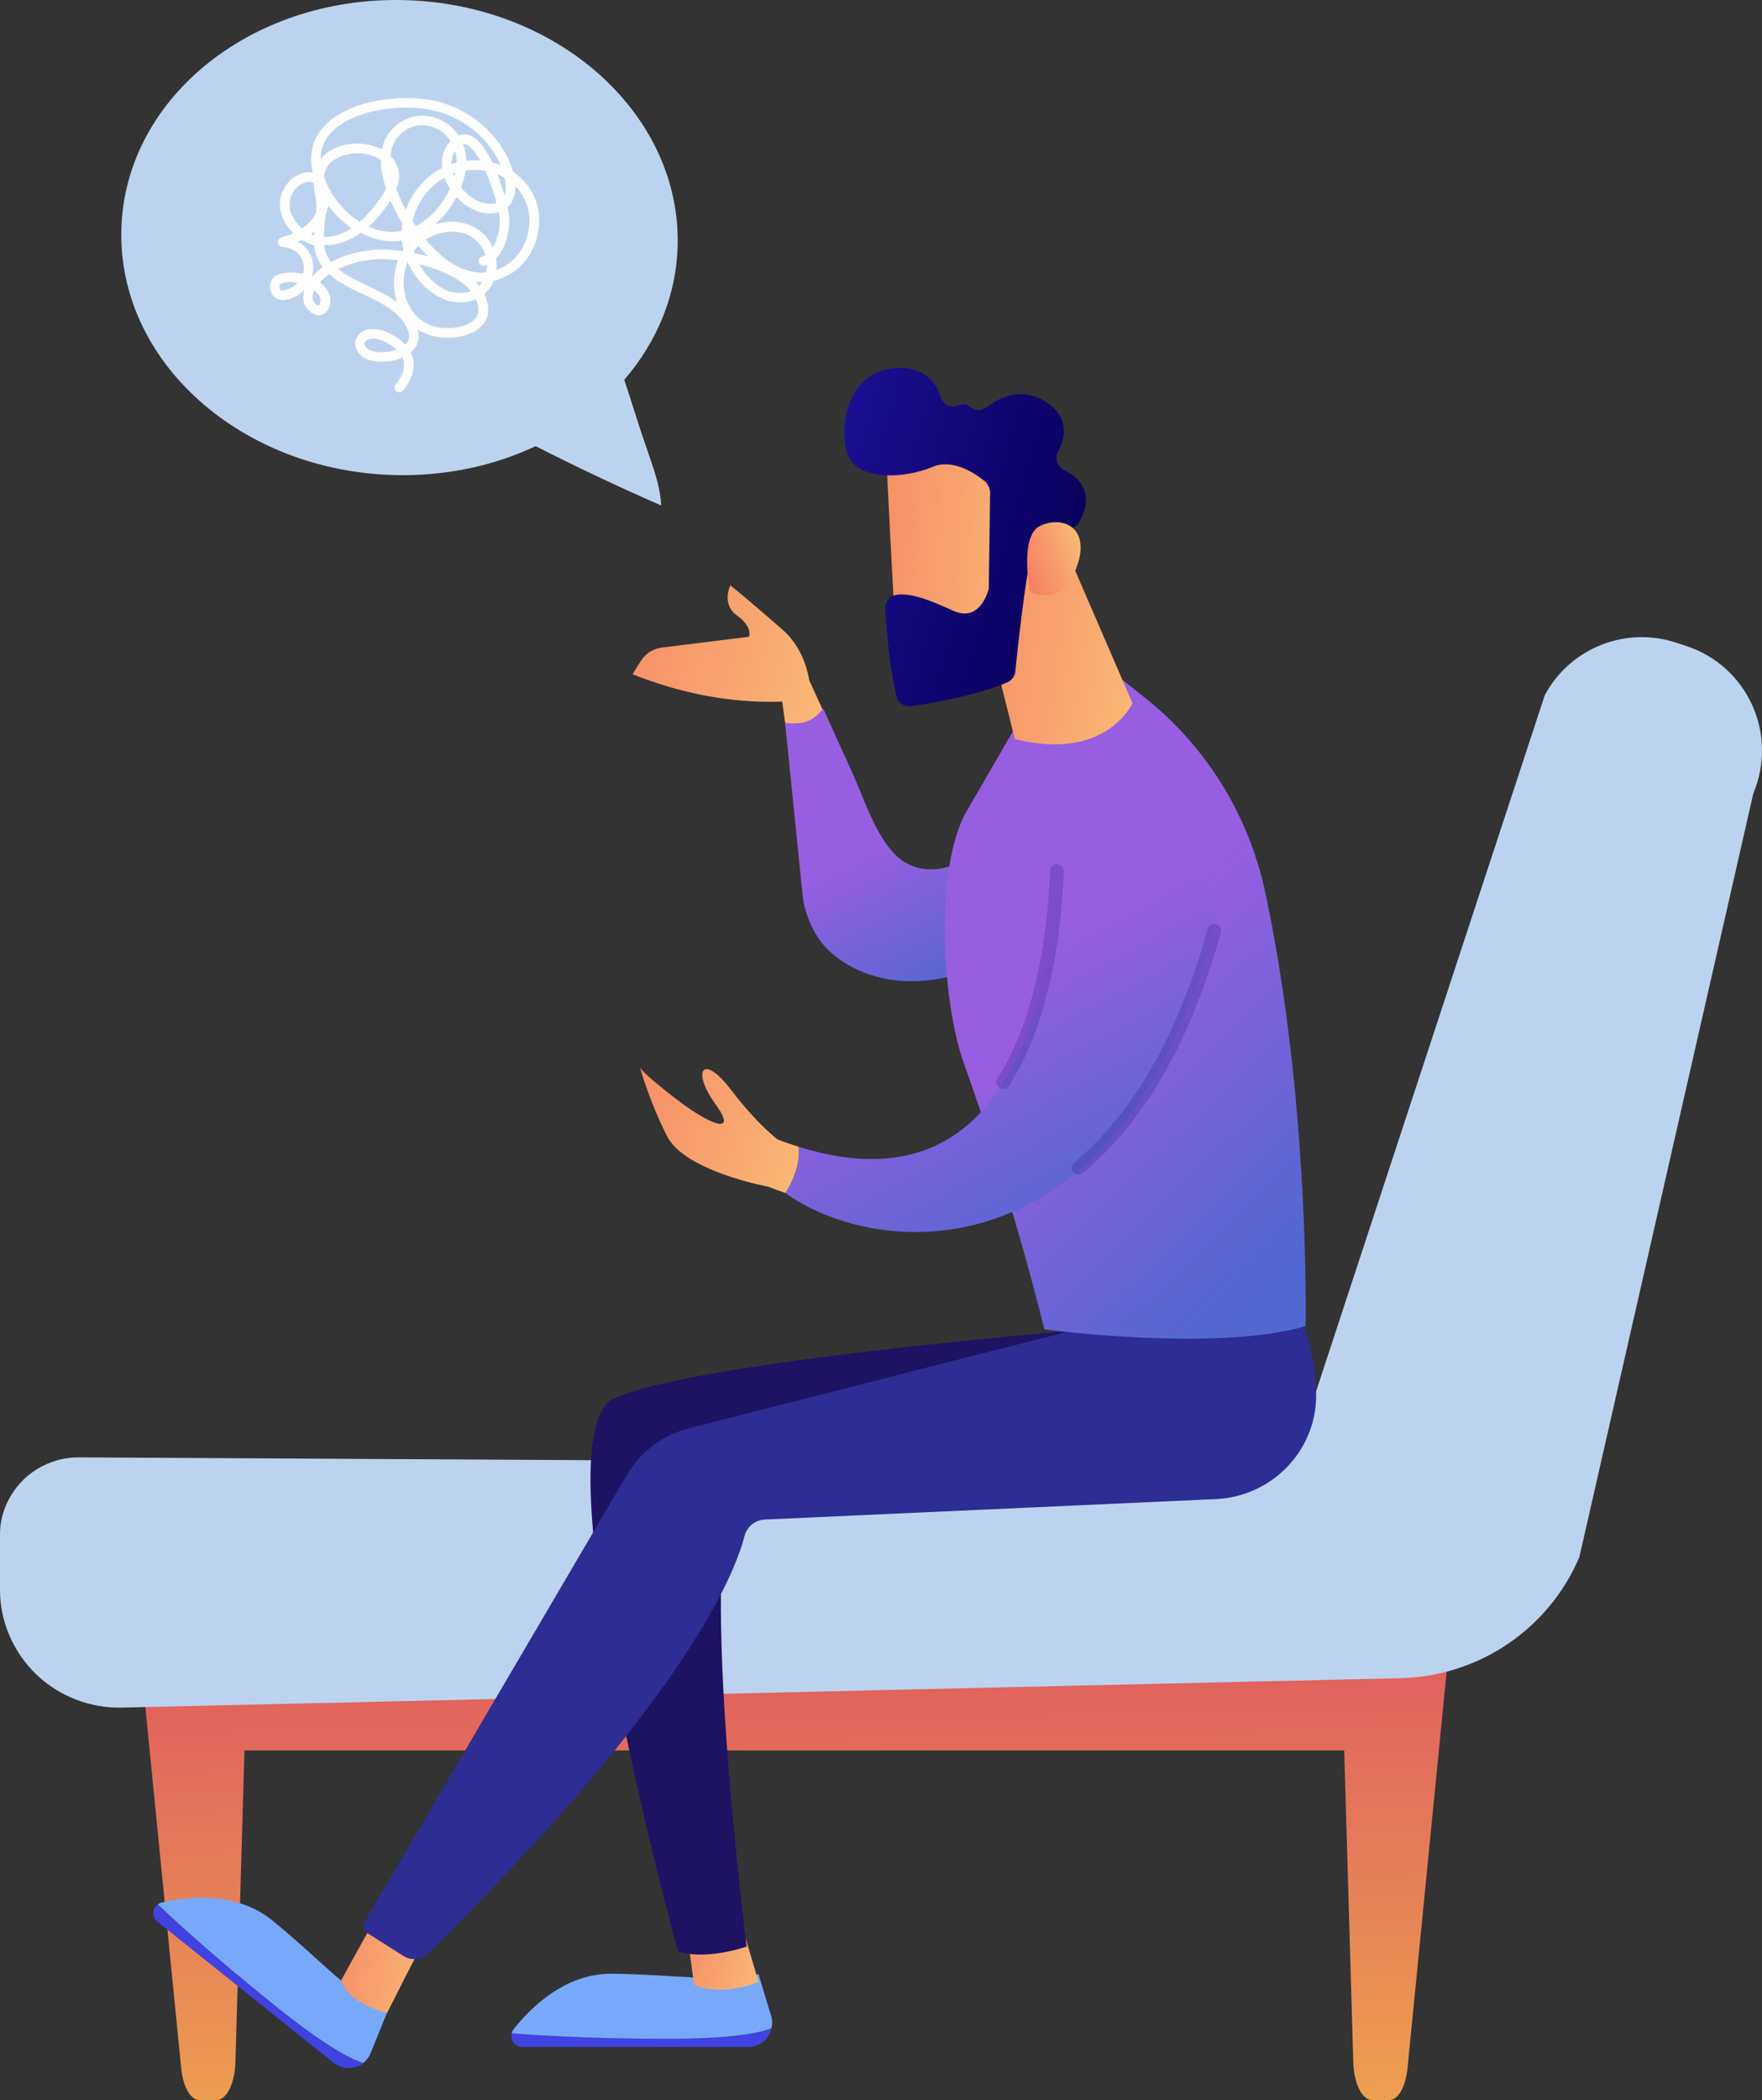 <svg width="287" height="342" viewBox="0 0 287 342" fill="none" xmlns="http://www.w3.org/2000/svg">
<rect x="0" y="0" width="287" height="342" fill="#333333" stroke="none"/>
<path fill-rule="evenodd" clip-rule="evenodd" d="M236.336 265.117L229.26 336.821C228.96 339.86 227.716 342 226.301 342H223.471C221.884 342 220.512 339.303 220.426 335.836L218.949 285.065H39.824L38.346 335.836C38.261 339.303 36.888 342 35.302 342H32.471C31.056 342 29.813 339.86 29.512 336.82L22.394 265.117H40.405L40.349 267.043H218.425L218.368 265.074H236.336V265.117Z" fill="url(#paint0_linear_6983_32320)"/>
<path d="M3.775 241.017C6.176 238.662 9.435 237.335 12.78 237.335L200.265 238.362C205.539 238.405 210.428 235.494 212.958 230.871L251.626 113.192C255.743 105.529 264.791 101.933 273.067 104.673L274.74 105.229C279.5 106.813 283.359 110.281 285.418 114.861C287.476 119.399 287.519 124.621 285.589 129.202L257.256 253.559C252.282 265.289 240.875 272.994 228.139 273.294L19.856 278.088C14.71 278.217 9.607 276.248 5.876 272.652C2.188 269.056 0.001 264.133 0.001 258.953V249.963C-0.042 246.582 1.416 243.371 3.775 241.017Z" fill="#BCD3EF"/>
<path d="M103.027 109.809L104.355 107.671C105.127 106.431 106.413 105.619 107.87 105.448L122.014 103.695C122.014 103.695 122.657 102.114 120.043 100.233C117.428 98.352 118.971 95.316 118.971 95.316C118.971 95.316 122.443 98.138 127.458 102.541C130.33 105.063 131.401 108.398 131.83 110.835L134.102 115.794C132.859 117.29 130.887 118.444 127.929 118.059L127.415 114.255C118.886 114.554 110.827 112.887 103.027 109.809Z" fill="url(#paint1_linear_6983_32320)"/>
<path d="M134.096 115.408C135.596 118.743 137.139 122.077 138.639 125.412C140.611 129.687 142.239 135.159 145.368 138.707C149.054 142.939 155.141 142.17 158.956 138.493C163.113 134.475 167.571 130.755 171.857 126.865C172.971 125.839 174.172 124.856 175.286 123.83L175.629 149.95C165.128 154.738 153.598 162.775 141.554 158.671C138.253 157.56 134.91 155.422 133.067 152.43C131.952 150.634 130.967 148.112 130.752 146.017L127.881 117.717C131.267 118.144 132.638 117.118 134.096 115.408Z" fill="url(#paint2_linear_6983_32320)"/>
<path d="M108.636 332.022C119.009 332.022 123.638 331.125 125.695 330.312C125.31 332.022 123.767 333.348 121.838 333.348H85.062C83.819 333.348 83.048 332.151 83.348 331.082C87.548 331.467 96.463 332.022 108.636 332.022Z" fill="url(#paint3_linear_6983_32320)"/>
<path d="M83.345 331.125C83.388 330.911 83.474 330.698 83.645 330.484C86.431 326.936 92.089 321.335 99.718 321.421C110.948 321.592 114.849 322.789 123.55 321.506L125.607 328.304C125.821 328.988 125.821 329.672 125.65 330.313C123.592 331.125 119.006 332.023 108.591 332.023C96.461 332.023 87.545 331.467 83.345 331.125Z" fill="#78A8FA"/>
<path d="M121.022 314.195L123.551 322.745C123.551 322.745 117.979 325.268 113.05 323.258L112.064 315.863L121.022 314.195Z" fill="url(#paint4_linear_6983_32320)"/>
<path d="M44.856 326.637C52.957 333.135 57.115 335.315 59.215 335.957C57.843 337.025 55.829 337.111 54.329 335.914L25.654 312.957C24.668 312.188 24.84 310.777 25.697 310.136C28.783 313 35.341 319.028 44.856 326.637Z" fill="url(#paint5_linear_6983_32320)"/>
<path d="M25.698 310.134C25.87 310.006 26.084 309.878 26.341 309.835C30.756 308.809 38.643 307.997 44.515 312.87C53.173 320.01 55.445 323.387 63.031 327.79L60.374 334.331C60.117 335.015 59.688 335.528 59.174 335.955C57.073 335.314 52.916 333.134 44.815 326.636C35.342 319.026 28.785 312.999 25.698 310.134Z" fill="#78A8FA"/>
<path d="M174.987 216.684C174.987 216.684 112.794 221.771 100.021 227.756C87.248 233.741 110.437 317.744 110.437 317.744C110.437 317.744 113.908 319.412 121.624 317.018C121.624 317.018 113.694 255.03 119.609 241.607L186.945 230.62L174.987 216.684Z" fill="#1E1263"/>
<path d="M69.246 315.992C68.689 316.505 63.074 327.791 63.074 327.791C63.074 327.791 56.816 326.466 55.573 322.49L61.188 312.315L69.246 315.992Z" fill="url(#paint6_linear_6983_32320)"/>
<path d="M212.447 216.17C212.447 216.17 214.462 221.043 214.376 227.499C214.248 236.433 207.047 243.701 198.089 244.128L124.537 247.463C122.994 247.548 121.666 248.617 121.28 250.113C119.565 256.782 111.122 277.259 69.803 318.086C68.688 319.154 66.974 319.368 65.688 318.513L59.816 314.794C59.216 314.409 59.001 313.597 59.387 312.956L102.206 240.024C104.435 236.305 108.078 233.655 112.279 232.586L174.943 216.597L212.447 216.17Z" fill="#2D2D93"/>
<path d="M212.663 215.956C212.663 215.956 213.392 179.619 206.105 145.376C203.405 132.722 196.419 121.436 186.26 113.442L182.874 110.749L165.815 117.674L157.071 132.765C152.271 142.384 153.428 163.289 157.071 173.378C163.158 190.307 168.001 207.834 170.101 216.469C170.058 216.512 198.305 220.231 212.663 215.956Z" fill="url(#paint7_linear_6983_32320)"/>
<path d="M171.131 83.689L184.461 114.511C184.461 114.511 180.218 124.087 165.302 120.368L159.987 99.121L171.131 83.689Z" fill="url(#paint8_linear_6983_32320)"/>
<path d="M144.396 73.923C144.253 74.361 145.942 104.668 145.942 104.668L163.293 103.339L165.99 74.367C165.993 74.409 146.609 66.577 144.396 73.923Z" fill="url(#paint9_linear_6983_32320)"/>
<path d="M161.275 80.253L161.057 95.607C161.071 95.82 161.039 95.993 160.965 96.17C160.612 97.307 159.155 101.218 155.258 99.465C151.714 97.859 148.486 96.49 146.02 96.869C144.914 97.029 144.121 98.024 144.193 99.091C144.335 101.866 144.792 108.048 146.007 113.366C146.252 114.463 147.287 115.165 148.394 115.006C151.712 114.527 158.68 113.375 164.071 111.129C164.781 110.825 165.294 110.148 165.371 109.372C165.759 105.532 167.044 93.921 167.904 90.736C168.691 87.727 172.731 86.471 174.422 86.058C174.972 85.936 175.462 85.56 175.773 85.068C176.813 83.285 178.467 79.104 173.266 76.495C172.157 75.969 171.766 74.624 172.339 73.558C173.485 71.425 174.332 68.026 170.38 65.462C166.343 62.905 162.77 64.729 160.729 66.322C159.914 66.976 158.751 66.926 157.975 66.249C157.519 65.851 156.906 65.678 156.07 66.034C154.944 66.537 153.613 65.898 153.231 64.681C152.521 62.415 150.716 59.836 146.382 59.912C138.661 60.085 136.589 68.279 137.878 73.42C139.125 78.564 147.501 77.918 151.886 76.039C155.227 74.616 158.962 77.152 160.511 78.462C160.975 78.988 161.275 79.611 161.275 80.253Z" fill="url(#paint10_linear_6983_32320)"/>
<path d="M167.771 96.356C167.771 96.356 165.958 87.266 169.456 85.618C172.954 83.971 177.499 85.767 175.545 91.853C173.091 99.472 167.771 96.356 167.771 96.356Z" fill="url(#paint11_linear_6983_32320)"/>
<path d="M130.108 186.758C173.999 200.481 171.684 138.879 171.941 138.451C189.343 111.946 199.116 147.258 197.444 152.259C182.014 208.005 143.095 205.226 127.922 194.282C129.808 191.375 130.237 188.768 130.108 186.758Z" fill="url(#paint12_linear_6983_32320)"/>
<path opacity="0.2" d="M163.756 177.268C164.013 177.183 164.227 177.055 164.356 176.798C170.999 166.453 172.885 152.089 173.271 141.872C173.314 141.273 172.799 140.76 172.199 140.717C171.599 140.675 171.085 141.188 171.042 141.786C170.742 149.951 169.199 165.17 162.47 175.601C162.127 176.114 162.298 176.798 162.813 177.14C163.113 177.311 163.456 177.354 163.756 177.268Z" fill="#0F056D"/>
<path opacity="0.2" d="M176.013 191.247C176.141 191.204 176.27 191.118 176.399 191.033C186.428 182.654 193.972 169.487 198.858 151.874C199.03 151.275 198.687 150.677 198.087 150.506C197.487 150.335 196.887 150.677 196.715 151.275C191.957 168.418 184.628 181.243 174.984 189.323C174.513 189.708 174.47 190.434 174.855 190.905C175.113 191.289 175.584 191.375 176.013 191.247Z" fill="#0F056D"/>
<path d="M104.262 173.891C104.262 173.891 104.991 175.045 110.134 178.978C115.278 182.954 120.464 185.262 116.521 179.79C112.577 174.318 114.506 171.497 119.007 177.396C123.507 183.296 126.679 185.561 126.679 185.561C127.879 186.032 128.993 186.416 130.108 186.758C130.236 188.768 129.808 191.333 127.922 194.282C126.165 193.684 125.136 193.256 125.136 193.256C125.136 193.256 111.549 190.777 108.634 185.006C105.719 179.234 104.262 173.891 104.262 173.891Z" fill="url(#paint13_linear_6983_32320)"/>
<path fill-rule="evenodd" clip-rule="evenodd" d="M101.678 61.852C107.159 55.502 110.387 47.648 110.387 39.154C110.387 18.106 90.573 0.584 65.75 0.015C40.519 -0.571 19.755 16.538 19.755 38.226C19.755 59.914 40.519 77.444 65.75 77.382C73.564 77.362 80.883 75.651 87.244 72.659C90.477 74.303 93.807 75.939 97.234 77.561C100.78 79.238 104.258 80.822 107.684 82.312C107.592 79.569 106.691 76.956 105.453 73.367C105.061 72.23 104.635 70.995 104.191 69.627C103.866 68.629 103.547 67.626 103.232 66.634C102.709 64.988 102.195 63.371 101.678 61.852Z" fill="#BCD3EF"/>
<mask id="path-23-outside-1_6983_32320" maskUnits="userSpaceOnUse" x="43.316" y="15.463" width="45" height="49" fill="black">
<rect fill="white" x="43.316" y="15.463" width="45" height="49"/>
<path d="M65.007 63.381C65.084 63.381 65.161 63.355 65.213 63.304C65.29 63.227 67.089 61.307 66.858 59.004C66.806 58.39 66.6 57.827 66.266 57.289C66.395 57.212 66.498 57.11 66.626 57.007C67.397 56.316 68.451 54.781 66.832 52.195C65.932 50.736 64.493 49.508 62.36 48.331C61.589 47.895 60.741 47.511 59.841 47.076C57.862 46.155 55.729 45.157 54.213 43.698C56.757 42.316 59.816 41.624 62.874 41.701C63.619 41.727 64.544 41.804 65.547 41.957C64.57 44.107 64.39 46.616 65.136 48.97C66.215 52.323 68.991 54.397 72.589 54.499C74.388 54.55 76.932 54.09 78.217 52.605C78.911 51.812 79.168 50.839 78.962 49.687C78.834 48.996 78.603 48.331 78.269 47.742C78.962 47.23 79.528 46.539 79.888 45.72C79.965 45.566 80.016 45.438 80.067 45.285C83.306 44.645 86.056 42.111 86.955 38.604C88.009 34.611 86.724 30.849 83.537 28.571C83.409 28.468 83.254 28.366 83.126 28.289C82.792 27.061 82.303 25.909 81.892 25.192C79.425 20.79 74.979 17.641 69.993 16.771C64.185 15.773 56.166 17.181 52.825 21.276C51.129 23.375 50.743 25.909 51.669 28.878V28.903C51.18 28.596 50.615 28.494 49.998 28.545C48.893 28.673 47.736 29.415 47.017 30.439C45.886 32.077 45.783 33.971 46.76 35.814C47.222 36.71 47.891 37.478 48.687 38.118C47.813 38.553 46.888 38.886 45.989 39.142C45.86 39.167 45.758 39.295 45.783 39.449C45.809 39.577 45.912 39.705 46.04 39.705C47.788 39.833 49.15 40.754 49.715 42.188C50.101 43.16 50.05 44.21 49.638 45.182C48.353 44.824 46.169 44.619 45.089 45.413C44.601 45.771 44.395 46.308 44.498 46.948C44.627 47.819 45.115 48.151 45.501 48.279C46.708 48.663 48.533 47.614 49.15 46.948C49.458 46.616 49.741 46.257 49.947 45.873C49.998 45.899 50.05 45.925 50.101 45.925C50.281 46.001 50.461 46.104 50.641 46.206C50.255 46.82 49.972 47.486 49.895 48.151C49.818 49.022 50.127 49.738 50.795 50.353C51.669 51.12 52.337 50.813 52.568 50.634C53.262 50.148 53.519 48.919 53.133 47.998C52.799 47.23 52.131 46.539 51.412 46.053C52.028 45.233 52.851 44.542 53.493 44.133C53.57 44.082 53.622 44.056 53.699 44.005C55.267 45.566 57.528 46.616 59.61 47.588C60.51 47.998 61.358 48.407 62.103 48.817C64.159 49.969 65.521 51.12 66.369 52.503C67.423 54.192 67.397 55.6 66.266 56.598C66.164 56.675 66.061 56.752 65.958 56.828C65.598 56.367 65.136 55.932 64.57 55.523C61.743 53.552 59.559 53.834 58.711 54.96C58.094 55.779 58.325 56.88 59.25 57.622C60.535 58.645 63.722 58.697 65.829 57.571C66.112 58.031 66.266 58.518 66.318 59.055C66.523 61.103 64.853 62.869 64.827 62.894C64.724 62.997 64.724 63.176 64.827 63.304C64.853 63.355 64.93 63.381 65.007 63.381ZM65.444 57.11C63.568 58.108 60.689 58.082 59.559 57.187C58.865 56.623 58.685 55.856 59.122 55.292C59.687 54.525 61.512 54.09 64.21 55.984C64.724 56.342 65.136 56.726 65.444 57.11ZM77.754 48.075C78.063 48.612 78.269 49.201 78.371 49.815C78.525 50.788 78.32 51.607 77.754 52.247C76.598 53.578 74.259 53.987 72.589 53.936C69.273 53.834 66.678 51.914 65.675 48.791C64.956 46.539 65.161 44.082 66.138 42.034C66.318 42.06 66.498 42.111 66.703 42.136C68.168 45.745 71.895 49.533 76.315 48.587C76.829 48.51 77.318 48.331 77.754 48.075ZM51.052 46.513C51.694 46.974 52.311 47.563 52.568 48.203C52.851 48.868 52.671 49.815 52.208 50.148C51.849 50.404 51.412 50.173 51.129 49.917C50.589 49.431 50.358 48.868 50.409 48.203C50.461 47.639 50.718 47.051 51.052 46.513ZM77.472 47.588C77.086 47.793 76.649 47.972 76.187 48.075C72.203 48.919 68.836 45.592 67.371 42.316C71.15 43.109 75.544 44.773 77.472 47.588ZM49.33 45.694C49.15 46.001 48.944 46.283 48.687 46.564C48.148 47.127 46.554 48.023 45.629 47.742C45.269 47.639 45.089 47.358 45.012 46.871C44.961 46.436 45.064 46.104 45.398 45.873C46.22 45.233 48.148 45.413 49.33 45.694ZM79.399 45.413C79.374 45.438 79.374 45.489 79.348 45.515C79.014 46.232 78.551 46.846 77.934 47.281C77.343 46.411 76.572 45.669 75.673 45.003C76.161 45.157 76.649 45.285 77.138 45.361C77.909 45.464 78.68 45.489 79.399 45.413ZM53.288 43.595C53.262 43.621 53.211 43.647 53.185 43.672C52.517 44.082 51.617 44.849 50.923 45.745C50.718 45.617 50.486 45.515 50.281 45.413C50.229 45.387 50.204 45.361 50.152 45.361C50.615 44.261 50.641 43.058 50.229 41.983C49.715 40.703 48.636 39.756 47.248 39.346C47.916 39.116 48.559 38.834 49.201 38.502C49.972 39.014 50.821 39.372 51.669 39.551V39.577C51.72 41.215 52.337 42.52 53.288 43.595ZM79.605 44.798C78.834 44.926 78.037 44.926 77.24 44.798C74.259 44.338 71.355 42.367 68.631 38.937C68.656 38.911 68.682 38.886 68.708 38.886C70.558 37.504 72.897 36.94 75.004 37.35C76.752 37.708 78.14 38.706 79.04 40.242C79.322 40.703 79.528 41.215 79.656 41.727C79.348 41.957 79.014 42.136 78.654 42.239C78.5 42.29 78.423 42.444 78.474 42.597C78.525 42.751 78.68 42.827 78.834 42.776C79.194 42.674 79.502 42.52 79.785 42.316C79.888 43.16 79.836 44.005 79.605 44.798ZM83.306 29.108C86.21 31.258 87.366 34.765 86.39 38.476C85.542 41.676 83.126 44.005 80.222 44.67C80.427 43.775 80.427 42.853 80.247 41.932C81.944 40.37 82.586 37.376 82.432 35.302C82.406 34.995 82.303 34.355 82.098 33.562C82.509 33.255 82.843 32.871 83.049 32.384C83.511 31.463 83.511 30.26 83.306 29.108ZM62.36 41.138C59.302 41.138 56.32 41.88 53.802 43.288C52.902 42.29 52.311 40.984 52.234 39.5C52.414 39.526 52.62 39.423 52.799 39.423C52.825 39.423 52.851 39.423 52.851 39.423C54.855 39.423 56.834 38.783 58.711 37.324C60.252 38.169 61.949 38.758 63.722 38.783C64.467 38.809 65.213 38.732 65.932 38.578C65.958 39.295 66.061 40.012 66.241 40.729C66.087 40.959 65.958 41.189 65.829 41.445C64.75 41.292 63.748 41.189 62.9 41.164C62.72 41.138 62.54 41.138 62.36 41.138ZM68.194 39.295C69.402 40.805 70.661 42.06 71.946 43.032C70.353 42.418 68.682 41.957 67.115 41.65C67.012 41.368 66.935 41.087 66.858 40.831C67.217 40.268 67.68 39.756 68.194 39.295ZM81.609 33.869C81.764 34.534 81.867 35.046 81.892 35.353C82.021 37.196 81.507 39.833 80.119 41.292C79.965 40.831 79.785 40.37 79.528 39.935C78.551 38.246 77.035 37.145 75.107 36.761C72.846 36.3 70.327 36.915 68.348 38.399C68.322 38.425 68.297 38.451 68.271 38.476C68.142 38.297 67.988 38.092 67.86 37.913C70.199 36.812 72.28 34.79 73.822 32.052C73.951 31.821 74.105 31.514 74.259 31.181C75.853 33.203 78.32 34.637 80.71 34.176C81.018 34.099 81.327 33.997 81.609 33.869ZM67.834 38.86C67.397 39.244 67.012 39.654 66.678 40.089C66.575 39.551 66.523 38.988 66.498 38.451C66.78 38.374 67.037 38.271 67.32 38.169C67.474 38.399 67.654 38.63 67.834 38.86ZM58.171 37.145C56.423 38.476 54.675 39.09 52.774 39.09C52.594 39.09 52.388 39.065 52.208 39.065C52.208 38.143 52.311 37.273 52.388 36.403C52.44 35.917 52.491 35.405 52.542 34.893C52.877 34.074 53.133 33.075 53.133 32.077C54.367 34.048 56.115 35.891 58.171 37.145ZM51.849 36.173C51.849 36.224 51.849 36.275 51.823 36.352C51.72 37.196 51.643 38.067 51.617 38.988C50.949 38.834 50.306 38.578 49.69 38.195C50.538 37.657 51.257 37.017 51.849 36.173ZM65.907 38.015C65.187 38.195 64.467 38.271 63.722 38.271C62.103 38.246 60.561 37.785 59.173 37.068C60.175 36.198 61.152 35.149 62.129 33.869C62.617 33.203 63.234 32.41 63.696 31.54C64.339 33.229 65.187 34.867 66.061 36.326C65.984 36.864 65.932 37.452 65.907 38.015ZM66.986 37.683C66.832 37.734 66.678 37.811 66.498 37.862C66.498 37.58 66.523 37.324 66.549 37.043C66.678 37.273 66.832 37.478 66.986 37.683ZM51.977 34.739C51.926 34.867 51.874 34.97 51.823 35.072C51.206 36.3 50.255 37.171 49.201 37.811C48.405 37.222 47.711 36.428 47.248 35.558C46.4 33.92 46.477 32.205 47.479 30.772C48.096 29.876 49.124 29.236 50.05 29.134C50.641 29.057 51.18 29.21 51.617 29.595C51.617 30.362 51.72 31.181 51.874 31.975C52.054 32.947 52.054 33.843 51.977 34.739ZM73.874 30.669C73.668 31.105 73.488 31.488 73.308 31.796C71.818 34.483 69.787 36.454 67.526 37.478C67.526 37.478 67.526 37.478 67.526 37.452C67.243 37.043 66.96 36.633 66.678 36.198C67.217 33.255 68.965 30.541 71.586 28.852C71.946 28.622 72.306 28.417 72.692 28.238C72.794 28.622 72.948 29.031 73.128 29.415C73.334 29.825 73.591 30.26 73.874 30.669ZM63.414 30.772C62.951 31.796 62.231 32.743 61.666 33.511C60.664 34.842 59.661 35.917 58.659 36.761C55.832 35.097 53.596 32.308 52.517 29.543C52.414 29.287 52.337 29.057 52.26 28.827C52.414 27.265 53.159 26.037 54.907 25.192C57.22 24.066 60.638 24.219 62.566 25.858C62.514 27.393 62.848 29.108 63.414 30.772ZM72.563 27.649C72.126 27.854 71.689 28.084 71.278 28.366C68.708 30.03 66.935 32.615 66.241 35.481C65.393 34.048 64.622 32.436 64.031 30.823C64.57 29.569 64.776 28.187 64.056 26.83C63.799 26.369 63.491 25.96 63.105 25.602C63.131 25.115 63.208 24.629 63.311 24.168C63.748 22.505 64.802 21.225 66.446 20.406C68.939 19.177 72.177 20.175 73.822 22.709C73.899 22.812 73.977 22.94 74.028 23.042C72.743 24.219 72.229 25.832 72.563 27.649ZM81.455 33.306C81.198 33.434 80.89 33.536 80.582 33.613C78.371 34.074 75.981 32.538 74.516 30.593C74.902 29.671 75.261 28.545 75.39 27.342C76.726 27.086 78.089 27.112 79.399 27.393C80.325 29.364 81.044 31.642 81.455 33.306ZM82.638 28.647C82.946 29.876 83.023 31.181 82.56 32.154C82.406 32.461 82.226 32.743 81.969 32.947C81.558 31.412 80.941 29.39 80.119 27.521C80.993 27.803 81.841 28.161 82.638 28.647ZM52.234 30.362C52.568 31.028 52.62 31.821 52.542 32.615C52.517 32.359 52.491 32.128 52.44 31.872C52.337 31.361 52.285 30.849 52.234 30.362ZM74.799 27.444C74.67 28.392 74.413 29.262 74.131 30.03C73.951 29.748 73.797 29.441 73.642 29.159C73.514 28.878 73.334 28.468 73.206 27.982C73.745 27.752 74.259 27.598 74.799 27.444ZM63.105 26.421C63.285 26.625 63.414 26.856 63.542 27.086C64.031 28.033 64.031 29.006 63.722 29.953C63.388 28.75 63.157 27.547 63.105 26.421ZM66.164 17.027C67.449 17.027 68.734 17.129 69.89 17.334C74.722 18.153 79.014 21.199 81.404 25.448C81.738 26.037 82.124 26.881 82.432 27.854C81.609 27.419 80.736 27.086 79.836 26.881C78.885 24.859 77.754 23.144 76.469 22.581C75.801 22.3 75.159 22.325 74.516 22.709C74.465 22.607 74.388 22.505 74.336 22.402C72.537 19.663 68.965 18.563 66.241 19.919C64.416 20.815 63.26 22.197 62.797 24.04C62.694 24.399 62.643 24.782 62.591 25.166C60.432 23.631 56.989 23.503 54.624 24.654C53.108 25.397 52.285 26.421 51.9 27.598C51.437 25.294 51.874 23.298 53.236 21.634C55.781 18.512 61.203 17.027 66.164 17.027ZM74.876 26.856C74.285 26.984 73.668 27.163 73.103 27.419C72.897 26.241 73.051 24.782 74.336 23.605C74.799 24.654 74.927 25.781 74.876 26.856ZM77.292 26.6C76.675 26.6 76.058 26.651 75.441 26.753C75.493 25.602 75.339 24.398 74.773 23.221C75.236 22.914 75.724 22.888 76.212 23.093C77.24 23.554 78.243 24.987 79.091 26.728C78.525 26.651 77.909 26.6 77.292 26.6Z"/>
</mask>
<path d="M65.007 63.381C65.084 63.381 65.161 63.355 65.213 63.304C65.29 63.227 67.089 61.307 66.858 59.004C66.806 58.39 66.6 57.827 66.266 57.289C66.395 57.212 66.498 57.11 66.626 57.007C67.397 56.316 68.451 54.781 66.832 52.195C65.932 50.736 64.493 49.508 62.36 48.331C61.589 47.895 60.741 47.511 59.841 47.076C57.862 46.155 55.729 45.157 54.213 43.698C56.757 42.316 59.816 41.624 62.874 41.701C63.619 41.727 64.544 41.804 65.547 41.957C64.57 44.107 64.39 46.616 65.136 48.97C66.215 52.323 68.991 54.397 72.589 54.499C74.388 54.55 76.932 54.09 78.217 52.605C78.911 51.812 79.168 50.839 78.962 49.687C78.834 48.996 78.603 48.331 78.269 47.742C78.962 47.23 79.528 46.539 79.888 45.72C79.965 45.566 80.016 45.438 80.067 45.285C83.306 44.645 86.056 42.111 86.955 38.604C88.009 34.611 86.724 30.849 83.537 28.571C83.409 28.468 83.254 28.366 83.126 28.289C82.792 27.061 82.303 25.909 81.892 25.192C79.425 20.79 74.979 17.641 69.993 16.771C64.185 15.773 56.166 17.181 52.825 21.276C51.129 23.375 50.743 25.909 51.669 28.878V28.903C51.18 28.596 50.615 28.494 49.998 28.545C48.893 28.673 47.736 29.415 47.017 30.439C45.886 32.077 45.783 33.971 46.76 35.814C47.222 36.71 47.891 37.478 48.687 38.118C47.813 38.553 46.888 38.886 45.989 39.142C45.86 39.167 45.758 39.295 45.783 39.449C45.809 39.577 45.912 39.705 46.04 39.705C47.788 39.833 49.15 40.754 49.715 42.188C50.101 43.16 50.05 44.21 49.638 45.182C48.353 44.824 46.169 44.619 45.089 45.413C44.601 45.771 44.395 46.308 44.498 46.948C44.627 47.819 45.115 48.151 45.501 48.279C46.708 48.663 48.533 47.614 49.15 46.948C49.458 46.616 49.741 46.257 49.947 45.873C49.998 45.899 50.05 45.925 50.101 45.925C50.281 46.001 50.461 46.104 50.641 46.206C50.255 46.82 49.972 47.486 49.895 48.151C49.818 49.022 50.127 49.738 50.795 50.353C51.669 51.12 52.337 50.813 52.568 50.634C53.262 50.148 53.519 48.919 53.133 47.998C52.799 47.23 52.131 46.539 51.412 46.053C52.028 45.233 52.851 44.542 53.493 44.133C53.57 44.082 53.622 44.056 53.699 44.005C55.267 45.566 57.528 46.616 59.61 47.588C60.51 47.998 61.358 48.407 62.103 48.817C64.159 49.969 65.521 51.12 66.369 52.503C67.423 54.192 67.397 55.6 66.266 56.598C66.164 56.675 66.061 56.752 65.958 56.828C65.598 56.367 65.136 55.932 64.57 55.523C61.743 53.552 59.559 53.834 58.711 54.96C58.094 55.779 58.325 56.88 59.25 57.622C60.535 58.645 63.722 58.697 65.829 57.571C66.112 58.031 66.266 58.518 66.318 59.055C66.523 61.103 64.853 62.869 64.827 62.894C64.724 62.997 64.724 63.176 64.827 63.304C64.853 63.355 64.93 63.381 65.007 63.381ZM65.444 57.11C63.568 58.108 60.689 58.082 59.559 57.187C58.865 56.623 58.685 55.856 59.122 55.292C59.687 54.525 61.512 54.09 64.21 55.984C64.724 56.342 65.136 56.726 65.444 57.11ZM77.754 48.075C78.063 48.612 78.269 49.201 78.371 49.815C78.525 50.788 78.32 51.607 77.754 52.247C76.598 53.578 74.259 53.987 72.589 53.936C69.273 53.834 66.678 51.914 65.675 48.791C64.956 46.539 65.161 44.082 66.138 42.034C66.318 42.06 66.498 42.111 66.703 42.136C68.168 45.745 71.895 49.533 76.315 48.587C76.829 48.51 77.318 48.331 77.754 48.075ZM51.052 46.513C51.694 46.974 52.311 47.563 52.568 48.203C52.851 48.868 52.671 49.815 52.208 50.148C51.849 50.404 51.412 50.173 51.129 49.917C50.589 49.431 50.358 48.868 50.409 48.203C50.461 47.639 50.718 47.051 51.052 46.513ZM77.472 47.588C77.086 47.793 76.649 47.972 76.187 48.075C72.203 48.919 68.836 45.592 67.371 42.316C71.15 43.109 75.544 44.773 77.472 47.588ZM49.33 45.694C49.15 46.001 48.944 46.283 48.687 46.564C48.148 47.127 46.554 48.023 45.629 47.742C45.269 47.639 45.089 47.358 45.012 46.871C44.961 46.436 45.064 46.104 45.398 45.873C46.22 45.233 48.148 45.413 49.33 45.694ZM79.399 45.413C79.374 45.438 79.374 45.489 79.348 45.515C79.014 46.232 78.551 46.846 77.934 47.281C77.343 46.411 76.572 45.669 75.673 45.003C76.161 45.157 76.649 45.285 77.138 45.361C77.909 45.464 78.68 45.489 79.399 45.413ZM53.288 43.595C53.262 43.621 53.211 43.647 53.185 43.672C52.517 44.082 51.617 44.849 50.923 45.745C50.718 45.617 50.486 45.515 50.281 45.413C50.229 45.387 50.204 45.361 50.152 45.361C50.615 44.261 50.641 43.058 50.229 41.983C49.715 40.703 48.636 39.756 47.248 39.346C47.916 39.116 48.559 38.834 49.201 38.502C49.972 39.014 50.821 39.372 51.669 39.551V39.577C51.72 41.215 52.337 42.52 53.288 43.595ZM79.605 44.798C78.834 44.926 78.037 44.926 77.24 44.798C74.259 44.338 71.355 42.367 68.631 38.937C68.656 38.911 68.682 38.886 68.708 38.886C70.558 37.504 72.897 36.94 75.004 37.35C76.752 37.708 78.14 38.706 79.04 40.242C79.322 40.703 79.528 41.215 79.656 41.727C79.348 41.957 79.014 42.136 78.654 42.239C78.5 42.29 78.423 42.444 78.474 42.597C78.525 42.751 78.68 42.827 78.834 42.776C79.194 42.674 79.502 42.52 79.785 42.316C79.888 43.16 79.836 44.005 79.605 44.798ZM83.306 29.108C86.21 31.258 87.366 34.765 86.39 38.476C85.542 41.676 83.126 44.005 80.222 44.67C80.427 43.775 80.427 42.853 80.247 41.932C81.944 40.37 82.586 37.376 82.432 35.302C82.406 34.995 82.303 34.355 82.098 33.562C82.509 33.255 82.843 32.871 83.049 32.384C83.511 31.463 83.511 30.26 83.306 29.108ZM62.36 41.138C59.302 41.138 56.32 41.88 53.802 43.288C52.902 42.29 52.311 40.984 52.234 39.5C52.414 39.526 52.62 39.423 52.799 39.423C52.825 39.423 52.851 39.423 52.851 39.423C54.855 39.423 56.834 38.783 58.711 37.324C60.252 38.169 61.949 38.758 63.722 38.783C64.467 38.809 65.213 38.732 65.932 38.578C65.958 39.295 66.061 40.012 66.241 40.729C66.087 40.959 65.958 41.189 65.829 41.445C64.75 41.292 63.748 41.189 62.9 41.164C62.72 41.138 62.54 41.138 62.36 41.138ZM68.194 39.295C69.402 40.805 70.661 42.06 71.946 43.032C70.353 42.418 68.682 41.957 67.115 41.65C67.012 41.368 66.935 41.087 66.858 40.831C67.217 40.268 67.68 39.756 68.194 39.295ZM81.609 33.869C81.764 34.534 81.867 35.046 81.892 35.353C82.021 37.196 81.507 39.833 80.119 41.292C79.965 40.831 79.785 40.37 79.528 39.935C78.551 38.246 77.035 37.145 75.107 36.761C72.846 36.3 70.327 36.915 68.348 38.399C68.322 38.425 68.297 38.451 68.271 38.476C68.142 38.297 67.988 38.092 67.86 37.913C70.199 36.812 72.28 34.79 73.822 32.052C73.951 31.821 74.105 31.514 74.259 31.181C75.853 33.203 78.32 34.637 80.71 34.176C81.018 34.099 81.327 33.997 81.609 33.869ZM67.834 38.86C67.397 39.244 67.012 39.654 66.678 40.089C66.575 39.551 66.523 38.988 66.498 38.451C66.78 38.374 67.037 38.271 67.32 38.169C67.474 38.399 67.654 38.63 67.834 38.86ZM58.171 37.145C56.423 38.476 54.675 39.09 52.774 39.09C52.594 39.09 52.388 39.065 52.208 39.065C52.208 38.143 52.311 37.273 52.388 36.403C52.44 35.917 52.491 35.405 52.542 34.893C52.877 34.074 53.133 33.075 53.133 32.077C54.367 34.048 56.115 35.891 58.171 37.145ZM51.849 36.173C51.849 36.224 51.849 36.275 51.823 36.352C51.72 37.196 51.643 38.067 51.617 38.988C50.949 38.834 50.306 38.578 49.69 38.195C50.538 37.657 51.257 37.017 51.849 36.173ZM65.907 38.015C65.187 38.195 64.467 38.271 63.722 38.271C62.103 38.246 60.561 37.785 59.173 37.068C60.175 36.198 61.152 35.149 62.129 33.869C62.617 33.203 63.234 32.41 63.696 31.54C64.339 33.229 65.187 34.867 66.061 36.326C65.984 36.864 65.932 37.452 65.907 38.015ZM66.986 37.683C66.832 37.734 66.678 37.811 66.498 37.862C66.498 37.58 66.523 37.324 66.549 37.043C66.678 37.273 66.832 37.478 66.986 37.683ZM51.977 34.739C51.926 34.867 51.874 34.97 51.823 35.072C51.206 36.3 50.255 37.171 49.201 37.811C48.405 37.222 47.711 36.428 47.248 35.558C46.4 33.92 46.477 32.205 47.479 30.772C48.096 29.876 49.124 29.236 50.05 29.134C50.641 29.057 51.18 29.21 51.617 29.595C51.617 30.362 51.72 31.181 51.874 31.975C52.054 32.947 52.054 33.843 51.977 34.739ZM73.874 30.669C73.668 31.105 73.488 31.488 73.308 31.796C71.818 34.483 69.787 36.454 67.526 37.478C67.526 37.478 67.526 37.478 67.526 37.452C67.243 37.043 66.96 36.633 66.678 36.198C67.217 33.255 68.965 30.541 71.586 28.852C71.946 28.622 72.306 28.417 72.692 28.238C72.794 28.622 72.948 29.031 73.128 29.415C73.334 29.825 73.591 30.26 73.874 30.669ZM63.414 30.772C62.951 31.796 62.231 32.743 61.666 33.511C60.664 34.842 59.661 35.917 58.659 36.761C55.832 35.097 53.596 32.308 52.517 29.543C52.414 29.287 52.337 29.057 52.26 28.827C52.414 27.265 53.159 26.037 54.907 25.192C57.22 24.066 60.638 24.219 62.566 25.858C62.514 27.393 62.848 29.108 63.414 30.772ZM72.563 27.649C72.126 27.854 71.689 28.084 71.278 28.366C68.708 30.03 66.935 32.615 66.241 35.481C65.393 34.048 64.622 32.436 64.031 30.823C64.57 29.569 64.776 28.187 64.056 26.83C63.799 26.369 63.491 25.96 63.105 25.602C63.131 25.115 63.208 24.629 63.311 24.168C63.748 22.505 64.802 21.225 66.446 20.406C68.939 19.177 72.177 20.175 73.822 22.709C73.899 22.812 73.977 22.94 74.028 23.042C72.743 24.219 72.229 25.832 72.563 27.649ZM81.455 33.306C81.198 33.434 80.89 33.536 80.582 33.613C78.371 34.074 75.981 32.538 74.516 30.593C74.902 29.671 75.261 28.545 75.39 27.342C76.726 27.086 78.089 27.112 79.399 27.393C80.325 29.364 81.044 31.642 81.455 33.306ZM82.638 28.647C82.946 29.876 83.023 31.181 82.56 32.154C82.406 32.461 82.226 32.743 81.969 32.947C81.558 31.412 80.941 29.39 80.119 27.521C80.993 27.803 81.841 28.161 82.638 28.647ZM52.234 30.362C52.568 31.028 52.62 31.821 52.542 32.615C52.517 32.359 52.491 32.128 52.44 31.872C52.337 31.361 52.285 30.849 52.234 30.362ZM74.799 27.444C74.67 28.392 74.413 29.262 74.131 30.03C73.951 29.748 73.797 29.441 73.642 29.159C73.514 28.878 73.334 28.468 73.206 27.982C73.745 27.752 74.259 27.598 74.799 27.444ZM63.105 26.421C63.285 26.625 63.414 26.856 63.542 27.086C64.031 28.033 64.031 29.006 63.722 29.953C63.388 28.75 63.157 27.547 63.105 26.421ZM66.164 17.027C67.449 17.027 68.734 17.129 69.89 17.334C74.722 18.153 79.014 21.199 81.404 25.448C81.738 26.037 82.124 26.881 82.432 27.854C81.609 27.419 80.736 27.086 79.836 26.881C78.885 24.859 77.754 23.144 76.469 22.581C75.801 22.3 75.159 22.325 74.516 22.709C74.465 22.607 74.388 22.505 74.336 22.402C72.537 19.663 68.965 18.563 66.241 19.919C64.416 20.815 63.26 22.197 62.797 24.04C62.694 24.399 62.643 24.782 62.591 25.166C60.432 23.631 56.989 23.503 54.624 24.654C53.108 25.397 52.285 26.421 51.9 27.598C51.437 25.294 51.874 23.298 53.236 21.634C55.781 18.512 61.203 17.027 66.164 17.027ZM74.876 26.856C74.285 26.984 73.668 27.163 73.103 27.419C72.897 26.241 73.051 24.782 74.336 23.605C74.799 24.654 74.927 25.781 74.876 26.856ZM77.292 26.6C76.675 26.6 76.058 26.651 75.441 26.753C75.493 25.602 75.339 24.398 74.773 23.221C75.236 22.914 75.724 22.888 76.212 23.093C77.24 23.554 78.243 24.987 79.091 26.728C78.525 26.651 77.909 26.6 77.292 26.6Z" fill="white"/>
<path d="M65.007 63.381C65.084 63.381 65.161 63.355 65.213 63.304C65.29 63.227 67.089 61.307 66.858 59.004C66.806 58.39 66.6 57.827 66.266 57.289C66.395 57.212 66.498 57.11 66.626 57.007C67.397 56.316 68.451 54.781 66.832 52.195C65.932 50.736 64.493 49.508 62.36 48.331C61.589 47.895 60.741 47.511 59.841 47.076C57.862 46.155 55.729 45.157 54.213 43.698C56.757 42.316 59.816 41.624 62.874 41.701C63.619 41.727 64.544 41.804 65.547 41.957C64.57 44.107 64.39 46.616 65.136 48.97C66.215 52.323 68.991 54.397 72.589 54.499C74.388 54.55 76.932 54.09 78.217 52.605C78.911 51.812 79.168 50.839 78.962 49.687C78.834 48.996 78.603 48.331 78.269 47.742C78.962 47.23 79.528 46.539 79.888 45.72C79.965 45.566 80.016 45.438 80.067 45.285C83.306 44.645 86.056 42.111 86.955 38.604C88.009 34.611 86.724 30.849 83.537 28.571C83.409 28.468 83.254 28.366 83.126 28.289C82.792 27.061 82.303 25.909 81.892 25.192C79.425 20.79 74.979 17.641 69.993 16.771C64.185 15.773 56.166 17.181 52.825 21.276C51.129 23.375 50.743 25.909 51.669 28.878V28.903C51.18 28.596 50.615 28.494 49.998 28.545C48.893 28.673 47.736 29.415 47.017 30.439C45.886 32.077 45.783 33.971 46.76 35.814C47.222 36.71 47.891 37.478 48.687 38.118C47.813 38.553 46.888 38.886 45.989 39.142C45.86 39.167 45.758 39.295 45.783 39.449C45.809 39.577 45.912 39.705 46.04 39.705C47.788 39.833 49.15 40.754 49.715 42.188C50.101 43.16 50.05 44.21 49.638 45.182C48.353 44.824 46.169 44.619 45.089 45.413C44.601 45.771 44.395 46.308 44.498 46.948C44.627 47.819 45.115 48.151 45.501 48.279C46.708 48.663 48.533 47.614 49.15 46.948C49.458 46.616 49.741 46.257 49.947 45.873C49.998 45.899 50.05 45.925 50.101 45.925C50.281 46.001 50.461 46.104 50.641 46.206C50.255 46.82 49.972 47.486 49.895 48.151C49.818 49.022 50.127 49.738 50.795 50.353C51.669 51.12 52.337 50.813 52.568 50.634C53.262 50.148 53.519 48.919 53.133 47.998C52.799 47.23 52.131 46.539 51.412 46.053C52.028 45.233 52.851 44.542 53.493 44.133C53.57 44.082 53.622 44.056 53.699 44.005C55.267 45.566 57.528 46.616 59.61 47.588C60.51 47.998 61.358 48.407 62.103 48.817C64.159 49.969 65.521 51.12 66.369 52.503C67.423 54.192 67.397 55.6 66.266 56.598C66.164 56.675 66.061 56.752 65.958 56.828C65.598 56.367 65.136 55.932 64.57 55.523C61.743 53.552 59.559 53.834 58.711 54.96C58.094 55.779 58.325 56.88 59.25 57.622C60.535 58.645 63.722 58.697 65.829 57.571C66.112 58.031 66.266 58.518 66.318 59.055C66.523 61.103 64.853 62.869 64.827 62.894C64.724 62.997 64.724 63.176 64.827 63.304C64.853 63.355 64.93 63.381 65.007 63.381ZM65.444 57.11C63.568 58.108 60.689 58.082 59.559 57.187C58.865 56.623 58.685 55.856 59.122 55.292C59.687 54.525 61.512 54.09 64.21 55.984C64.724 56.342 65.136 56.726 65.444 57.11ZM77.754 48.075C78.063 48.612 78.269 49.201 78.371 49.815C78.525 50.788 78.32 51.607 77.754 52.247C76.598 53.578 74.259 53.987 72.589 53.936C69.273 53.834 66.678 51.914 65.675 48.791C64.956 46.539 65.161 44.082 66.138 42.034C66.318 42.06 66.498 42.111 66.703 42.136C68.168 45.745 71.895 49.533 76.315 48.587C76.829 48.51 77.318 48.331 77.754 48.075ZM51.052 46.513C51.694 46.974 52.311 47.563 52.568 48.203C52.851 48.868 52.671 49.815 52.208 50.148C51.849 50.404 51.412 50.173 51.129 49.917C50.589 49.431 50.358 48.868 50.409 48.203C50.461 47.639 50.718 47.051 51.052 46.513ZM77.472 47.588C77.086 47.793 76.649 47.972 76.187 48.075C72.203 48.919 68.836 45.592 67.371 42.316C71.15 43.109 75.544 44.773 77.472 47.588ZM49.33 45.694C49.15 46.001 48.944 46.283 48.687 46.564C48.148 47.127 46.554 48.023 45.629 47.742C45.269 47.639 45.089 47.358 45.012 46.871C44.961 46.436 45.064 46.104 45.398 45.873C46.22 45.233 48.148 45.413 49.33 45.694ZM79.399 45.413C79.374 45.438 79.374 45.489 79.348 45.515C79.014 46.232 78.551 46.846 77.934 47.281C77.343 46.411 76.572 45.669 75.673 45.003C76.161 45.157 76.649 45.285 77.138 45.361C77.909 45.464 78.68 45.489 79.399 45.413ZM53.288 43.595C53.262 43.621 53.211 43.647 53.185 43.672C52.517 44.082 51.617 44.849 50.923 45.745C50.718 45.617 50.486 45.515 50.281 45.413C50.229 45.387 50.204 45.361 50.152 45.361C50.615 44.261 50.641 43.058 50.229 41.983C49.715 40.703 48.636 39.756 47.248 39.346C47.916 39.116 48.559 38.834 49.201 38.502C49.972 39.014 50.821 39.372 51.669 39.551V39.577C51.72 41.215 52.337 42.52 53.288 43.595ZM79.605 44.798C78.834 44.926 78.037 44.926 77.24 44.798C74.259 44.338 71.355 42.367 68.631 38.937C68.656 38.911 68.682 38.886 68.708 38.886C70.558 37.504 72.897 36.94 75.004 37.35C76.752 37.708 78.14 38.706 79.04 40.242C79.322 40.703 79.528 41.215 79.656 41.727C79.348 41.957 79.014 42.136 78.654 42.239C78.5 42.29 78.423 42.444 78.474 42.597C78.525 42.751 78.68 42.827 78.834 42.776C79.194 42.674 79.502 42.52 79.785 42.316C79.888 43.16 79.836 44.005 79.605 44.798ZM83.306 29.108C86.21 31.258 87.366 34.765 86.39 38.476C85.542 41.676 83.126 44.005 80.222 44.67C80.427 43.775 80.427 42.853 80.247 41.932C81.944 40.37 82.586 37.376 82.432 35.302C82.406 34.995 82.303 34.355 82.098 33.562C82.509 33.255 82.843 32.871 83.049 32.384C83.511 31.463 83.511 30.26 83.306 29.108ZM62.36 41.138C59.302 41.138 56.32 41.88 53.802 43.288C52.902 42.29 52.311 40.984 52.234 39.5C52.414 39.526 52.62 39.423 52.799 39.423C52.825 39.423 52.851 39.423 52.851 39.423C54.855 39.423 56.834 38.783 58.711 37.324C60.252 38.169 61.949 38.758 63.722 38.783C64.467 38.809 65.213 38.732 65.932 38.578C65.958 39.295 66.061 40.012 66.241 40.729C66.087 40.959 65.958 41.189 65.829 41.445C64.75 41.292 63.748 41.189 62.9 41.164C62.72 41.138 62.54 41.138 62.36 41.138ZM68.194 39.295C69.402 40.805 70.661 42.06 71.946 43.032C70.353 42.418 68.682 41.957 67.115 41.65C67.012 41.368 66.935 41.087 66.858 40.831C67.217 40.268 67.68 39.756 68.194 39.295ZM81.609 33.869C81.764 34.534 81.867 35.046 81.892 35.353C82.021 37.196 81.507 39.833 80.119 41.292C79.965 40.831 79.785 40.37 79.528 39.935C78.551 38.246 77.035 37.145 75.107 36.761C72.846 36.3 70.327 36.915 68.348 38.399C68.322 38.425 68.297 38.451 68.271 38.476C68.142 38.297 67.988 38.092 67.86 37.913C70.199 36.812 72.28 34.79 73.822 32.052C73.951 31.821 74.105 31.514 74.259 31.181C75.853 33.203 78.32 34.637 80.71 34.176C81.018 34.099 81.327 33.997 81.609 33.869ZM67.834 38.86C67.397 39.244 67.012 39.654 66.678 40.089C66.575 39.551 66.523 38.988 66.498 38.451C66.78 38.374 67.037 38.271 67.32 38.169C67.474 38.399 67.654 38.63 67.834 38.86ZM58.171 37.145C56.423 38.476 54.675 39.09 52.774 39.09C52.594 39.09 52.388 39.065 52.208 39.065C52.208 38.143 52.311 37.273 52.388 36.403C52.44 35.917 52.491 35.405 52.542 34.893C52.877 34.074 53.133 33.075 53.133 32.077C54.367 34.048 56.115 35.891 58.171 37.145ZM51.849 36.173C51.849 36.224 51.849 36.275 51.823 36.352C51.72 37.196 51.643 38.067 51.617 38.988C50.949 38.834 50.306 38.578 49.69 38.195C50.538 37.657 51.257 37.017 51.849 36.173ZM65.907 38.015C65.187 38.195 64.467 38.271 63.722 38.271C62.103 38.246 60.561 37.785 59.173 37.068C60.175 36.198 61.152 35.149 62.129 33.869C62.617 33.203 63.234 32.41 63.696 31.54C64.339 33.229 65.187 34.867 66.061 36.326C65.984 36.864 65.932 37.452 65.907 38.015ZM66.986 37.683C66.832 37.734 66.678 37.811 66.498 37.862C66.498 37.58 66.523 37.324 66.549 37.043C66.678 37.273 66.832 37.478 66.986 37.683ZM51.977 34.739C51.926 34.867 51.874 34.97 51.823 35.072C51.206 36.3 50.255 37.171 49.201 37.811C48.405 37.222 47.711 36.428 47.248 35.558C46.4 33.92 46.477 32.205 47.479 30.772C48.096 29.876 49.124 29.236 50.05 29.134C50.641 29.057 51.18 29.21 51.617 29.595C51.617 30.362 51.72 31.181 51.874 31.975C52.054 32.947 52.054 33.843 51.977 34.739ZM73.874 30.669C73.668 31.105 73.488 31.488 73.308 31.796C71.818 34.483 69.787 36.454 67.526 37.478C67.526 37.478 67.526 37.478 67.526 37.452C67.243 37.043 66.96 36.633 66.678 36.198C67.217 33.255 68.965 30.541 71.586 28.852C71.946 28.622 72.306 28.417 72.692 28.238C72.794 28.622 72.948 29.031 73.128 29.415C73.334 29.825 73.591 30.26 73.874 30.669ZM63.414 30.772C62.951 31.796 62.231 32.743 61.666 33.511C60.664 34.842 59.661 35.917 58.659 36.761C55.832 35.097 53.596 32.308 52.517 29.543C52.414 29.287 52.337 29.057 52.26 28.827C52.414 27.265 53.159 26.037 54.907 25.192C57.22 24.066 60.638 24.219 62.566 25.858C62.514 27.393 62.848 29.108 63.414 30.772ZM72.563 27.649C72.126 27.854 71.689 28.084 71.278 28.366C68.708 30.03 66.935 32.615 66.241 35.481C65.393 34.048 64.622 32.436 64.031 30.823C64.57 29.569 64.776 28.187 64.056 26.83C63.799 26.369 63.491 25.96 63.105 25.602C63.131 25.115 63.208 24.629 63.311 24.168C63.748 22.505 64.802 21.225 66.446 20.406C68.939 19.177 72.177 20.175 73.822 22.709C73.899 22.812 73.977 22.94 74.028 23.042C72.743 24.219 72.229 25.832 72.563 27.649ZM81.455 33.306C81.198 33.434 80.89 33.536 80.582 33.613C78.371 34.074 75.981 32.538 74.516 30.593C74.902 29.671 75.261 28.545 75.39 27.342C76.726 27.086 78.089 27.112 79.399 27.393C80.325 29.364 81.044 31.642 81.455 33.306ZM82.638 28.647C82.946 29.876 83.023 31.181 82.56 32.154C82.406 32.461 82.226 32.743 81.969 32.947C81.558 31.412 80.941 29.39 80.119 27.521C80.993 27.803 81.841 28.161 82.638 28.647ZM52.234 30.362C52.568 31.028 52.62 31.821 52.542 32.615C52.517 32.359 52.491 32.128 52.44 31.872C52.337 31.361 52.285 30.849 52.234 30.362ZM74.799 27.444C74.67 28.392 74.413 29.262 74.131 30.03C73.951 29.748 73.797 29.441 73.642 29.159C73.514 28.878 73.334 28.468 73.206 27.982C73.745 27.752 74.259 27.598 74.799 27.444ZM63.105 26.421C63.285 26.625 63.414 26.856 63.542 27.086C64.031 28.033 64.031 29.006 63.722 29.953C63.388 28.75 63.157 27.547 63.105 26.421ZM66.164 17.027C67.449 17.027 68.734 17.129 69.89 17.334C74.722 18.153 79.014 21.199 81.404 25.448C81.738 26.037 82.124 26.881 82.432 27.854C81.609 27.419 80.736 27.086 79.836 26.881C78.885 24.859 77.754 23.144 76.469 22.581C75.801 22.3 75.159 22.325 74.516 22.709C74.465 22.607 74.388 22.505 74.336 22.402C72.537 19.663 68.965 18.563 66.241 19.919C64.416 20.815 63.26 22.197 62.797 24.04C62.694 24.399 62.643 24.782 62.591 25.166C60.432 23.631 56.989 23.503 54.624 24.654C53.108 25.397 52.285 26.421 51.9 27.598C51.437 25.294 51.874 23.298 53.236 21.634C55.781 18.512 61.203 17.027 66.164 17.027ZM74.876 26.856C74.285 26.984 73.668 27.163 73.103 27.419C72.897 26.241 73.051 24.782 74.336 23.605C74.799 24.654 74.927 25.781 74.876 26.856ZM77.292 26.6C76.675 26.6 76.058 26.651 75.441 26.753C75.493 25.602 75.339 24.398 74.773 23.221C75.236 22.914 75.724 22.888 76.212 23.093C77.24 23.554 78.243 24.987 79.091 26.728C78.525 26.651 77.909 26.6 77.292 26.6Z" stroke="white" mask="url(#path-23-outside-1_6983_32320)"/>
<defs>
<linearGradient id="paint0_linear_6983_32320" x1="228.237" y1="438.837" x2="224.259" y2="229.454" gradientUnits="userSpaceOnUse">
<stop stop-color="#FDF53F"/>
<stop offset="1" stop-color="#D93C65"/>
</linearGradient>
<linearGradient id="paint1_linear_6983_32320" x1="135.622" y1="107.989" x2="85.686" y2="92.96" gradientUnits="userSpaceOnUse">
<stop stop-color="#F9B776"/>
<stop offset="1" stop-color="#F47960"/>
</linearGradient>
<linearGradient id="paint2_linear_6983_32320" x1="198.076" y1="141.926" x2="185.518" y2="116.214" gradientUnits="userSpaceOnUse">
<stop stop-color="#5367D2"/>
<stop offset="1" stop-color="#985EE2"/>
</linearGradient>
<linearGradient id="paint3_linear_6983_32320" x1="203.211" y1="131.158" x2="243.046" y2="50.136" gradientUnits="userSpaceOnUse">
<stop stop-color="#4042E2"/>
<stop offset="1" stop-color="#4F52FF"/>
</linearGradient>
<linearGradient id="paint4_linear_6983_32320" x1="124.113" y1="319.66" x2="105.238" y2="314.791" gradientUnits="userSpaceOnUse">
<stop stop-color="#F9B776"/>
<stop offset="1" stop-color="#F47960"/>
</linearGradient>
<linearGradient id="paint5_linear_6983_32320" x1="150.097" y1="105.041" x2="189.934" y2="24.018" gradientUnits="userSpaceOnUse">
<stop stop-color="#4042E2"/>
<stop offset="1" stop-color="#4F52FF"/>
</linearGradient>
<linearGradient id="paint6_linear_6983_32320" x1="69.915" y1="320.91" x2="46.833" y2="316.404" gradientUnits="userSpaceOnUse">
<stop stop-color="#F9B776"/>
<stop offset="1" stop-color="#F47960"/>
</linearGradient>
<linearGradient id="paint7_linear_6983_32320" x1="240.323" y1="174.82" x2="201.887" y2="134.714" gradientUnits="userSpaceOnUse">
<stop stop-color="#5367D2"/>
<stop offset="1" stop-color="#985EE2"/>
</linearGradient>
<linearGradient id="paint8_linear_6983_32320" x1="185.659" y1="104.536" x2="143.64" y2="98.482" gradientUnits="userSpaceOnUse">
<stop stop-color="#F9B776"/>
<stop offset="1" stop-color="#F47960"/>
</linearGradient>
<linearGradient id="paint9_linear_6983_32320" x1="168.002" y1="88.25" x2="129.905" y2="85.303" gradientUnits="userSpaceOnUse">
<stop stop-color="#F9B776"/>
<stop offset="1" stop-color="#F47960"/>
</linearGradient>
<linearGradient id="paint10_linear_6983_32320" x1="173.293" y1="94.325" x2="133.341" y2="82.393" gradientUnits="userSpaceOnUse">
<stop stop-color="#09005D"/>
<stop offset="1" stop-color="#1A0F91"/>
</linearGradient>
<linearGradient id="paint11_linear_6983_32320" x1="176.609" y1="91.302" x2="166.451" y2="94.931" gradientUnits="userSpaceOnUse">
<stop stop-color="#F9B776"/>
<stop offset="1" stop-color="#F47960"/>
</linearGradient>
<linearGradient id="paint12_linear_6983_32320" x1="230.399" y1="171.667" x2="208.771" y2="131.781" gradientUnits="userSpaceOnUse">
<stop stop-color="#5367D2"/>
<stop offset="1" stop-color="#985EE2"/>
</linearGradient>
<linearGradient id="paint13_linear_6983_32320" x1="131.395" y1="185.216" x2="89.366" y2="173.434" gradientUnits="userSpaceOnUse">
<stop stop-color="#F9B776"/>
<stop offset="1" stop-color="#F47960"/>
</linearGradient>
</defs>
</svg>

